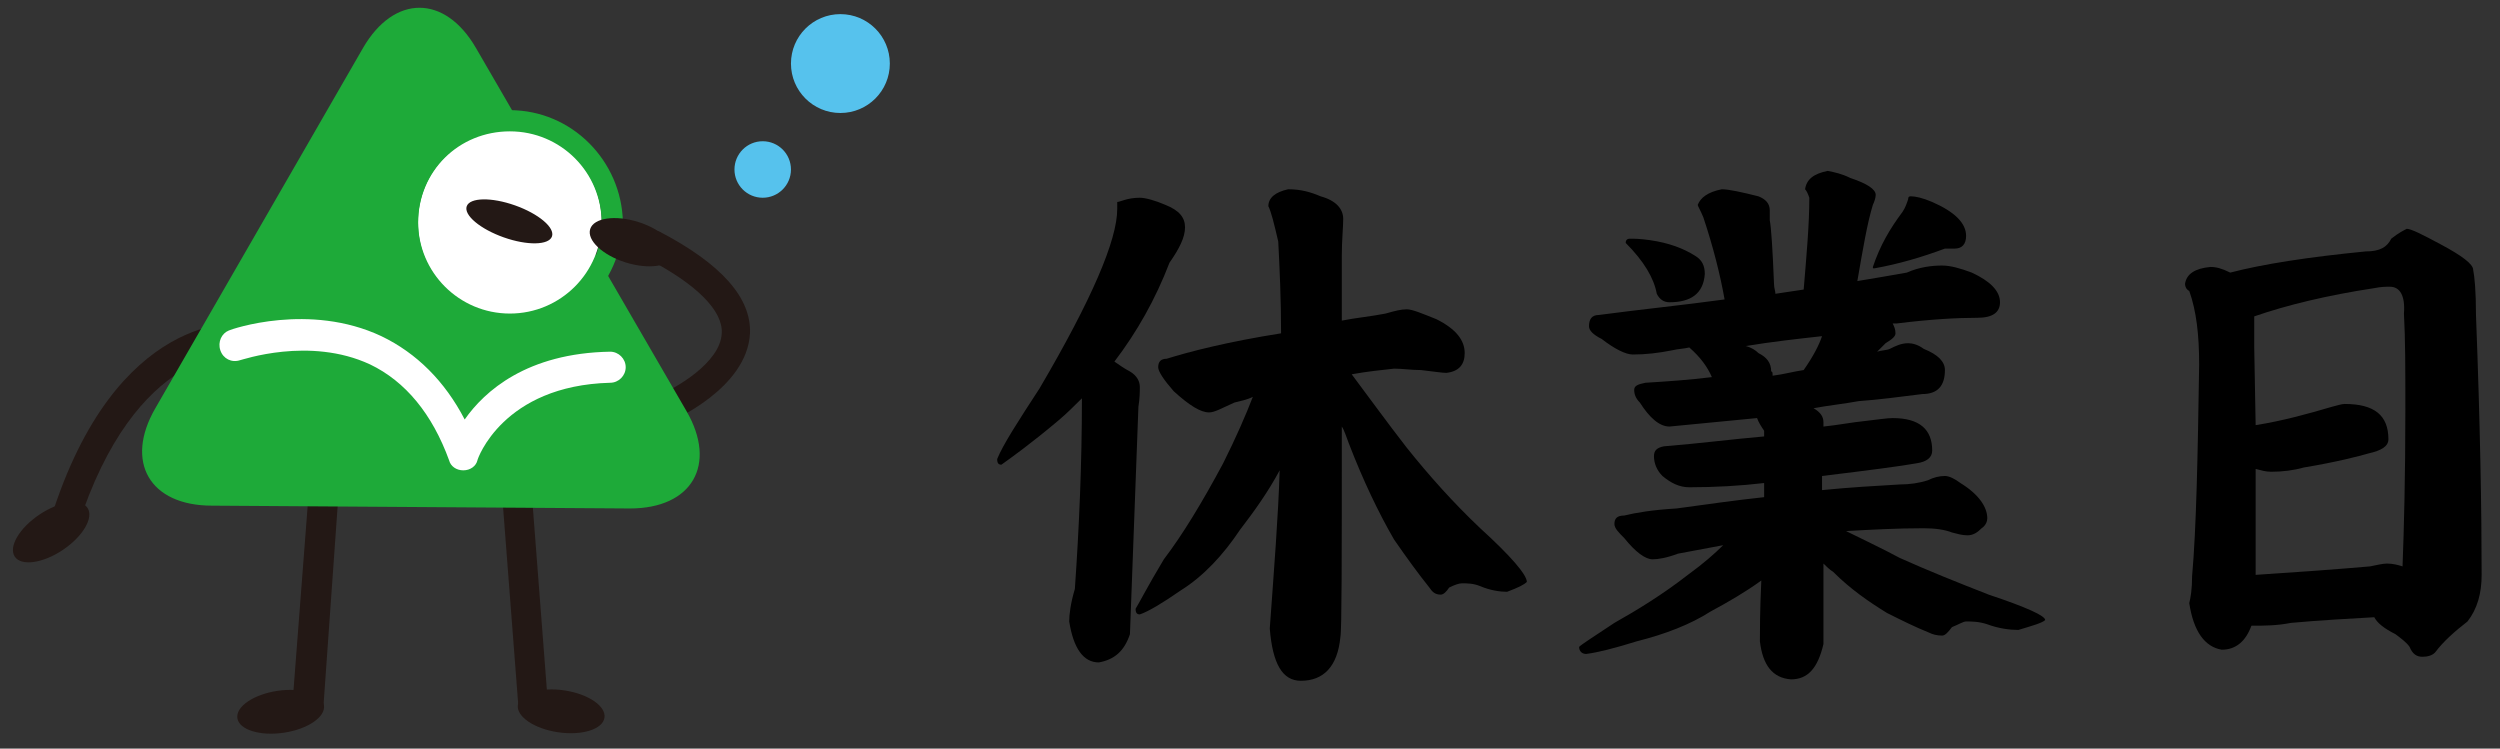 <?xml version="1.0" encoding="utf-8"?>
<!-- Generator: Adobe Illustrator 23.1.0, SVG Export Plug-In . SVG Version: 6.00 Build 0)  -->
<svg version="1.1" xmlns="http://www.w3.org/2000/svg" xmlns:xlink="http://www.w3.org/1999/xlink" x="0px" y="0px"
	 viewBox="0 0 177 53" style="enable-background:new 0 0 177 53;" xml:space="preserve">
<rect x="0" y="0" width="177" height="53" fill="#333333" stroke="none"/>
<style type="text/css">
	.st0{fill:#231815;}
	.st1{fill:#1EAA39;}
	.st2{fill:#FFFFFF;}
	.st3{fill:#56C2ED;}
</style>
<g id="ガイド">
</g>
<g id="背景">
</g>
<g id="レイヤー_1">
	<g>
		<g>
			<g>
				<path d="M80.7,14c0.4,0,1.1,0.2,1.8,0.5c1,0.4,1.4,0.9,1.4,1.6c0,0.7-0.4,1.5-1.1,2.5c-1,2.6-2.3,4.9-3.9,7
					c0.3,0.2,0.7,0.5,1.1,0.7c0.5,0.3,0.7,0.7,0.7,1.1c0,0.3,0,0.8-0.1,1.4l-0.6,16.1c-0.4,1.2-1.1,1.8-2.2,2c-1.1,0-1.8-1-2.1-2.9
					c0-0.5,0.1-1.3,0.4-2.3c0.3-4.3,0.5-8.8,0.5-13.5c-0.5,0.5-1.1,1.1-1.7,1.6c-1.9,1.6-3.3,2.6-4,3.1c-0.2,0-0.3-0.1-0.3-0.4
					c0.4-1,1.5-2.7,3-5c3.7-6.3,5.5-10.5,5.5-12.7v-0.5C79.3,14.3,79.8,14,80.7,14z M99.6,21.9c0.4,0,1.1,0.3,2.1,0.7
					c1.4,0.7,2,1.5,2,2.4c0,0.8-0.4,1.3-1.3,1.4c-0.3,0-0.9-0.1-1.8-0.2c-0.7,0-1.3-0.1-1.9-0.1c-0.9,0.1-1.9,0.2-3,0.4
					c1.2,1.6,2.5,3.4,3.9,5.2c1.6,2,3.3,3.9,5.2,5.7c2.2,2,3.3,3.3,3.3,3.8c-0.2,0.2-0.6,0.4-1.4,0.7c-0.5,0-1.2-0.1-1.9-0.4
					c-0.5-0.2-0.9-0.2-1.3-0.2c-0.2,0-0.5,0.1-0.9,0.3c-0.2,0.3-0.4,0.5-0.6,0.5c-0.4,0-0.6-0.2-0.8-0.5c-0.8-1-1.6-2.1-2.5-3.4
					c-1.1-1.9-2.2-4.2-3.2-6.8c-0.2-0.5-0.3-0.9-0.5-1.2c0,9.4,0,14.4-0.1,14.9c-0.2,2.1-1.2,3.1-2.8,3.1c-1.3,0-2-1.2-2.2-3.7
					c0.3-4.2,0.6-7.9,0.7-11.2c-0.8,1.5-1.8,2.9-2.8,4.2c-1.2,1.8-2.6,3.3-4.2,4.3c-1.3,0.9-2.3,1.5-2.9,1.7c-0.2,0-0.3-0.1-0.3-0.4
					c0.2-0.3,0.8-1.5,2-3.5c1.3-1.7,2.7-4,4.2-6.8c0.9-1.8,1.6-3.4,2.1-4.7c-0.4,0.2-0.9,0.3-1.3,0.4c-0.9,0.4-1.4,0.7-1.8,0.7
					c-0.6,0-1.4-0.5-2.5-1.5c-0.7-0.8-1.1-1.4-1.1-1.7c0-0.4,0.2-0.6,0.6-0.6c1.6-0.5,4.3-1.2,8.1-1.8c0-2.4-0.1-4.6-0.2-6.5
					c-0.3-1.3-0.5-2.1-0.7-2.5c0-0.6,0.5-1,1.4-1.2c0.9,0,1.6,0.2,2.3,0.5c1.1,0.3,1.6,0.9,1.6,1.6c0,0.6-0.1,1.5-0.1,2.6
					c0,1.6,0,3.2,0,4.6c1-0.2,2.1-0.3,3.1-0.5C98.8,22,99.2,21.9,99.6,21.9z"/>
				<path d="M121.9,13.4c0.5,0,1.4,0.2,2.6,0.5c0.5,0.2,0.8,0.5,0.8,1c0,0.2,0,0.4,0,0.7c0.1,0.5,0.2,2,0.3,4.5
					c0,0.3,0.1,0.5,0.1,0.7c0.7-0.1,1.3-0.2,2-0.3c0.2-2.4,0.4-4.6,0.4-6.5c-0.1-0.3-0.2-0.5-0.3-0.6c0.1-0.7,0.6-1.1,1.6-1.3
					c0.5,0.1,1,0.2,1.6,0.5c1.2,0.4,1.8,0.8,1.8,1.2c0,0.2-0.1,0.5-0.2,0.7c-0.4,1.3-0.7,3.1-1.1,5.4c1.2-0.2,2.4-0.4,3.5-0.6
					c0.9-0.4,1.8-0.5,2.5-0.5c0.6,0,1.3,0.2,2.1,0.5c1.3,0.6,2,1.3,2,2.1c0,0.7-0.5,1.1-1.6,1.1c-1.4,0-3.3,0.1-5.7,0.4
					c-0.1,0-0.2,0-0.3,0c0.1,0.2,0.2,0.4,0.2,0.7c0,0.2-0.2,0.4-0.7,0.7c-0.2,0.2-0.4,0.4-0.6,0.6c0.3-0.1,0.7-0.1,0.9-0.2
					c0.4-0.2,0.8-0.4,1.3-0.4c0.3,0,0.7,0.1,1.1,0.4c1,0.4,1.5,0.9,1.5,1.5c0,1.1-0.5,1.7-1.6,1.7c-1.6,0.2-3.1,0.4-4.5,0.5
					c-1.1,0.2-2.1,0.3-3.2,0.5c0.5,0.3,0.7,0.6,0.7,1c0,0.1,0,0.2,0,0.3c1-0.1,2-0.3,3-0.4c0.9-0.1,1.5-0.2,1.9-0.2
					c1.9,0,2.8,0.8,2.8,2.3c0,0.5-0.4,0.8-1.1,0.9c-1.1,0.2-3.4,0.5-6.7,0.9v1c2-0.2,3.8-0.3,5.5-0.4c0.7,0,1.4-0.1,2-0.3
					c0.4-0.2,0.8-0.3,1.2-0.3c0.3,0,0.7,0.2,1.1,0.5c1.3,0.8,1.9,1.7,1.9,2.5c0,0.2-0.1,0.5-0.4,0.7c-0.3,0.3-0.6,0.5-1,0.5
					c-0.4,0-0.7-0.1-1.1-0.2c-0.5-0.2-1.2-0.3-2-0.3c-1.9,0-3.7,0.1-5.5,0.2c1.2,0.6,2.5,1.2,3.8,1.9c2,0.9,4,1.7,6.3,2.6
					c2.7,0.9,4,1.5,4,1.8c-0.2,0.2-0.9,0.4-1.9,0.7c-0.6,0-1.4-0.1-2.2-0.4c-0.6-0.2-1.1-0.2-1.5-0.2c-0.2,0-0.5,0.2-1,0.4
					c-0.3,0.4-0.5,0.6-0.7,0.6c-0.4,0-0.7-0.1-0.9-0.2c-1-0.4-2-0.9-3-1.4c-1.3-0.8-2.6-1.7-3.8-2.9c-0.3-0.2-0.5-0.4-0.7-0.6v5.7
					c-0.4,1.7-1.1,2.5-2.3,2.5c-1.3-0.1-2-1-2.2-2.7c0-0.7,0-2.1,0.1-4.3c-1.1,0.8-2.3,1.5-3.6,2.2c-1.4,0.9-3.2,1.6-5.2,2.1
					c-1.6,0.5-2.8,0.8-3.6,0.9c-0.3,0-0.5-0.2-0.5-0.5c0.2-0.2,1-0.7,2.5-1.7c1.6-0.9,3.4-2,5.2-3.4c1.1-0.8,1.9-1.5,2.5-2.1
					c-1.1,0.2-2.1,0.4-3.2,0.6c-0.8,0.3-1.4,0.4-1.8,0.4c-0.5,0-1.2-0.5-2-1.5c-0.4-0.4-0.7-0.7-0.7-1c0-0.4,0.2-0.6,0.7-0.6
					c0.8-0.2,2-0.4,3.7-0.5c2.2-0.3,4.3-0.6,6.2-0.8c0-0.3,0-0.7,0-1c-1.7,0.2-3.5,0.3-5.3,0.3c-0.7,0-1.3-0.3-1.9-0.8
					c-0.4-0.4-0.6-0.9-0.6-1.4c0-0.4,0.2-0.6,0.7-0.7c2.5-0.2,4.8-0.5,7.1-0.7c0-0.1,0-0.2,0-0.4c-0.2-0.3-0.4-0.6-0.5-0.9
					c-2.1,0.2-4.2,0.4-6.2,0.6c-0.7,0-1.4-0.6-2.1-1.7c-0.3-0.3-0.4-0.6-0.4-0.9c0-0.3,0.3-0.4,0.8-0.5c1.6-0.1,3.1-0.2,4.7-0.4
					c-0.3-0.7-0.8-1.4-1.6-2.1c-0.4,0.1-0.8,0.1-1.2,0.2c-1,0.2-1.9,0.3-2.8,0.3c-0.5,0-1.3-0.4-2.2-1.1c-0.6-0.3-0.9-0.6-0.9-0.9
					c0-0.5,0.2-0.8,0.7-0.8c3-0.4,6-0.7,8.9-1.1c-0.3-1.7-0.8-3.7-1.5-5.8c-0.2-0.5-0.4-0.8-0.4-0.9C120.4,14,120.9,13.6,121.9,13.4
					z M115.4,16.9c0.3,0,0.7,0,1.4,0.1c1.4,0.2,2.4,0.6,3.2,1.1c0.5,0.3,0.7,0.7,0.7,1.3c-0.1,1.4-1,2-2.5,2c-0.4,0-0.7-0.2-0.9-0.6
					c-0.2-1.1-0.9-2.3-2.2-3.6C115.1,17,115.2,16.9,115.4,16.9z M125.5,26.6c0.8-0.1,1.5-0.3,2.2-0.4c0.7-1,1.1-1.8,1.3-2.4
					c-1.8,0.2-3.6,0.4-5.4,0.7c0.4,0.1,0.7,0.3,0.9,0.5c0.6,0.3,0.9,0.7,0.9,1.3C125.5,26.3,125.5,26.4,125.5,26.6z M137.7,17.6
					c-1.6,0.6-3.3,1.1-5,1.4c-0.1,0-0.1,0-0.1-0.1c0.5-1.5,1.2-2.7,2.1-3.9c0.2-0.3,0.3-0.6,0.4-0.9c0-0.2,0.1-0.2,0.2-0.2
					c0.3,0,0.8,0.1,1.5,0.4c1.6,0.7,2.4,1.5,2.4,2.4c0,0.6-0.3,0.9-0.8,0.9H137.7z"/>
				<path d="M156.5,18.9c0.4,0,0.8,0.1,1.4,0.4c0,0,0,0,0,0c2.3-0.6,5.5-1.1,9.6-1.5c1,0,1.5-0.3,1.8-0.9c0.5-0.4,0.9-0.6,1.1-0.7
					c0.3,0,1.1,0.4,2.4,1.1c1.5,0.8,2.3,1.4,2.3,1.8c0.1,0.5,0.2,1.5,0.2,3.2c0.3,7.8,0.4,13.9,0.4,18.4c0,1.3-0.3,2.4-1,3.3
					c-0.9,0.7-1.7,1.4-2.3,2.2c-0.2,0.2-0.5,0.3-0.9,0.3c-0.4,0-0.7-0.2-0.9-0.7c-0.2-0.3-0.6-0.6-1-0.9c-0.8-0.4-1.3-0.8-1.5-1.2
					c-1.7,0.1-3.7,0.2-5.9,0.4c-1,0.2-1.9,0.2-2.8,0.2c-0.4,1.1-1.1,1.7-2.1,1.7c-1.2-0.2-2-1.3-2.3-3.3c0.1-0.4,0.2-1,0.2-1.9
					c0.3-3.4,0.4-8.4,0.5-15c0-2.1-0.2-3.8-0.7-5.2c-0.2-0.1-0.3-0.3-0.3-0.5C154.8,19.4,155.4,19,156.5,18.9z M159.7,40.7
					c3.1-0.2,5.8-0.4,8.1-0.6c0.5-0.1,0.9-0.2,1.2-0.2c0.4,0,0.8,0.1,1.1,0.2c0.1-2.6,0.2-6.3,0.2-11.1c0-2.8,0-5-0.1-6.8
					c0.1-1.3-0.3-1.9-1-1.9c-0.3,0-0.6,0-1.1,0.1c-3.3,0.5-6.2,1.2-8.5,2v2.2l0.1,5.5c1.9-0.3,3.7-0.8,5.4-1.3
					c0.4-0.1,0.7-0.2,0.9-0.2c2.1,0,3.1,0.8,3.1,2.5c0,0.5-0.5,0.8-1.4,1c-0.7,0.2-2.2,0.6-4.6,1c-0.7,0.2-1.5,0.3-2.3,0.3
					c-0.4,0-0.7-0.1-1.1-0.2L159.7,40.7z"/>
			</g>
		</g>
		<g>
			<g>
				<g>
					
						<ellipse transform="matrix(0.989 -0.146 0.146 0.989 -7.168 3.454)" class="st0" cx="19.9" cy="50.4" rx="3.1" ry="1.5"/>
					<path class="st0" d="M21.8,51C21.8,51,21.8,51,21.8,51c-0.7,0-1.1-0.6-1.1-1.1L22,33c0-0.6,0.5-1,1.1-1c0.6,0,1,0.6,1,1.1
						L22.9,50C22.8,50.6,22.4,51,21.8,51z"/>
				</g>
				<g>
					
						<ellipse transform="matrix(0.146 -0.989 0.989 0.146 -15.925 82.365)" class="st0" cx="39.8" cy="50.4" rx="1.5" ry="3.1"/>
					<path class="st0" d="M37.8,51c-0.5,0-1-0.4-1.1-1l-1.3-16.9c0-0.6,0.4-1.1,1-1.1c0.6,0,1.1,0.4,1.1,1l1.3,16.9
						C38.9,50.5,38.5,51,37.8,51C37.9,51,37.9,51,37.8,51z"/>
				</g>
				<path class="st0" d="M47,30.1c-0.4,0-0.8-0.2-1-0.7c-0.2-0.5,0-1.2,0.6-1.4c1.2-0.5,4.4-2.3,4.5-4.4c0.1-1.6-1.8-3.5-5.3-5.3
					c-0.5-0.3-0.7-0.9-0.5-1.4c0.3-0.5,0.9-0.7,1.4-0.5c4.4,2.3,6.5,4.7,6.4,7.2c-0.2,3.9-5.5,6.2-5.8,6.3
					C47.3,30,47.1,30.1,47,30.1z"/>
				<g>
					<path class="st0" d="M4.6,38c-0.1,0-0.2,0-0.3,0c-0.6-0.2-0.9-0.8-0.7-1.3C8.2,22,17,22.8,17.4,22.9c0.6,0.1,1,0.6,0.9,1.2
						c-0.1,0.6-0.6,1-1.2,0.9c-0.3,0-7.5-0.5-11.6,12.3C5.4,37.7,5,38,4.6,38z"/>
					<ellipse transform="matrix(0.83 -0.558 0.558 0.83 -20.404 8.401)" class="st0" cx="3.6" cy="37.7" rx="3.1" ry="1.5"/>
				</g>
				<path class="st1" d="M33.7,3.4c-2.2-3.8-5.8-3.8-8,0L11,28.9c-2.2,3.8-0.4,6.9,4,6.9L44.6,36c4.4,0,6.2-3.1,4-6.9L33.7,3.4z"/>
				<g>
					<circle class="st2" cx="36.1" cy="15.7" r="6.5"/>
					<path class="st1" d="M36.1,9.3C36.1,9.3,36.1,9.3,36.1,9.3c3.6,0,6.5,2.9,6.5,6.5c0,3.6-2.9,6.5-6.5,6.5c0,0,0,0,0,0
						c-3.6,0-6.5-2.9-6.5-6.5C29.6,12.1,32.5,9.3,36.1,9.3 M36.1,7.8c-4.4,0-7.9,3.5-7.9,7.9c0,2.1,0.8,4.1,2.3,5.6
						c1.5,1.5,3.5,2.3,5.6,2.3c4.4,0,7.9-3.5,8-7.9C44,11.4,40.5,7.8,36.1,7.8L36.1,7.8L36.1,7.8L36.1,7.8z"/>
				</g>
				<ellipse transform="matrix(0.334 -0.943 0.943 0.334 9.199 44.471)" class="st0" cx="36.1" cy="15.7" rx="1.2" ry="3.2"/>
				<path class="st2" d="M32.8,33.3c-0.5,0-0.9-0.3-1-0.7c-1.2-3.3-3.1-5.6-5.6-6.8c-4.3-2-9.1-0.3-9.2-0.3
					c-0.6,0.2-1.2-0.1-1.4-0.7c-0.2-0.6,0.1-1.2,0.6-1.4c0.2-0.1,5.7-2,10.8,0.4c2.5,1.2,4.5,3.2,5.9,5.9c1.4-2,4.4-4.7,10.3-4.8
					c0,0,0,0,0,0c0.6,0,1.1,0.5,1.1,1.1c0,0.6-0.5,1.1-1.1,1.1c-7.6,0.2-9.4,5.4-9.4,5.5C33.7,33,33.3,33.3,32.8,33.3
					C32.8,33.3,32.8,33.3,32.8,33.3z"/>
				
					<ellipse transform="matrix(0.301 -0.954 0.954 0.301 14.975 54.645)" class="st0" cx="44.7" cy="17.1" rx="1.5" ry="3.1"/>
			</g>
			<g>
				<circle class="st3" cx="54" cy="12" r="2"/>
				<circle class="st3" cx="59.5" cy="4.5" r="3.5"/>
			</g>
		</g>
	</g>
</g>
</svg>
